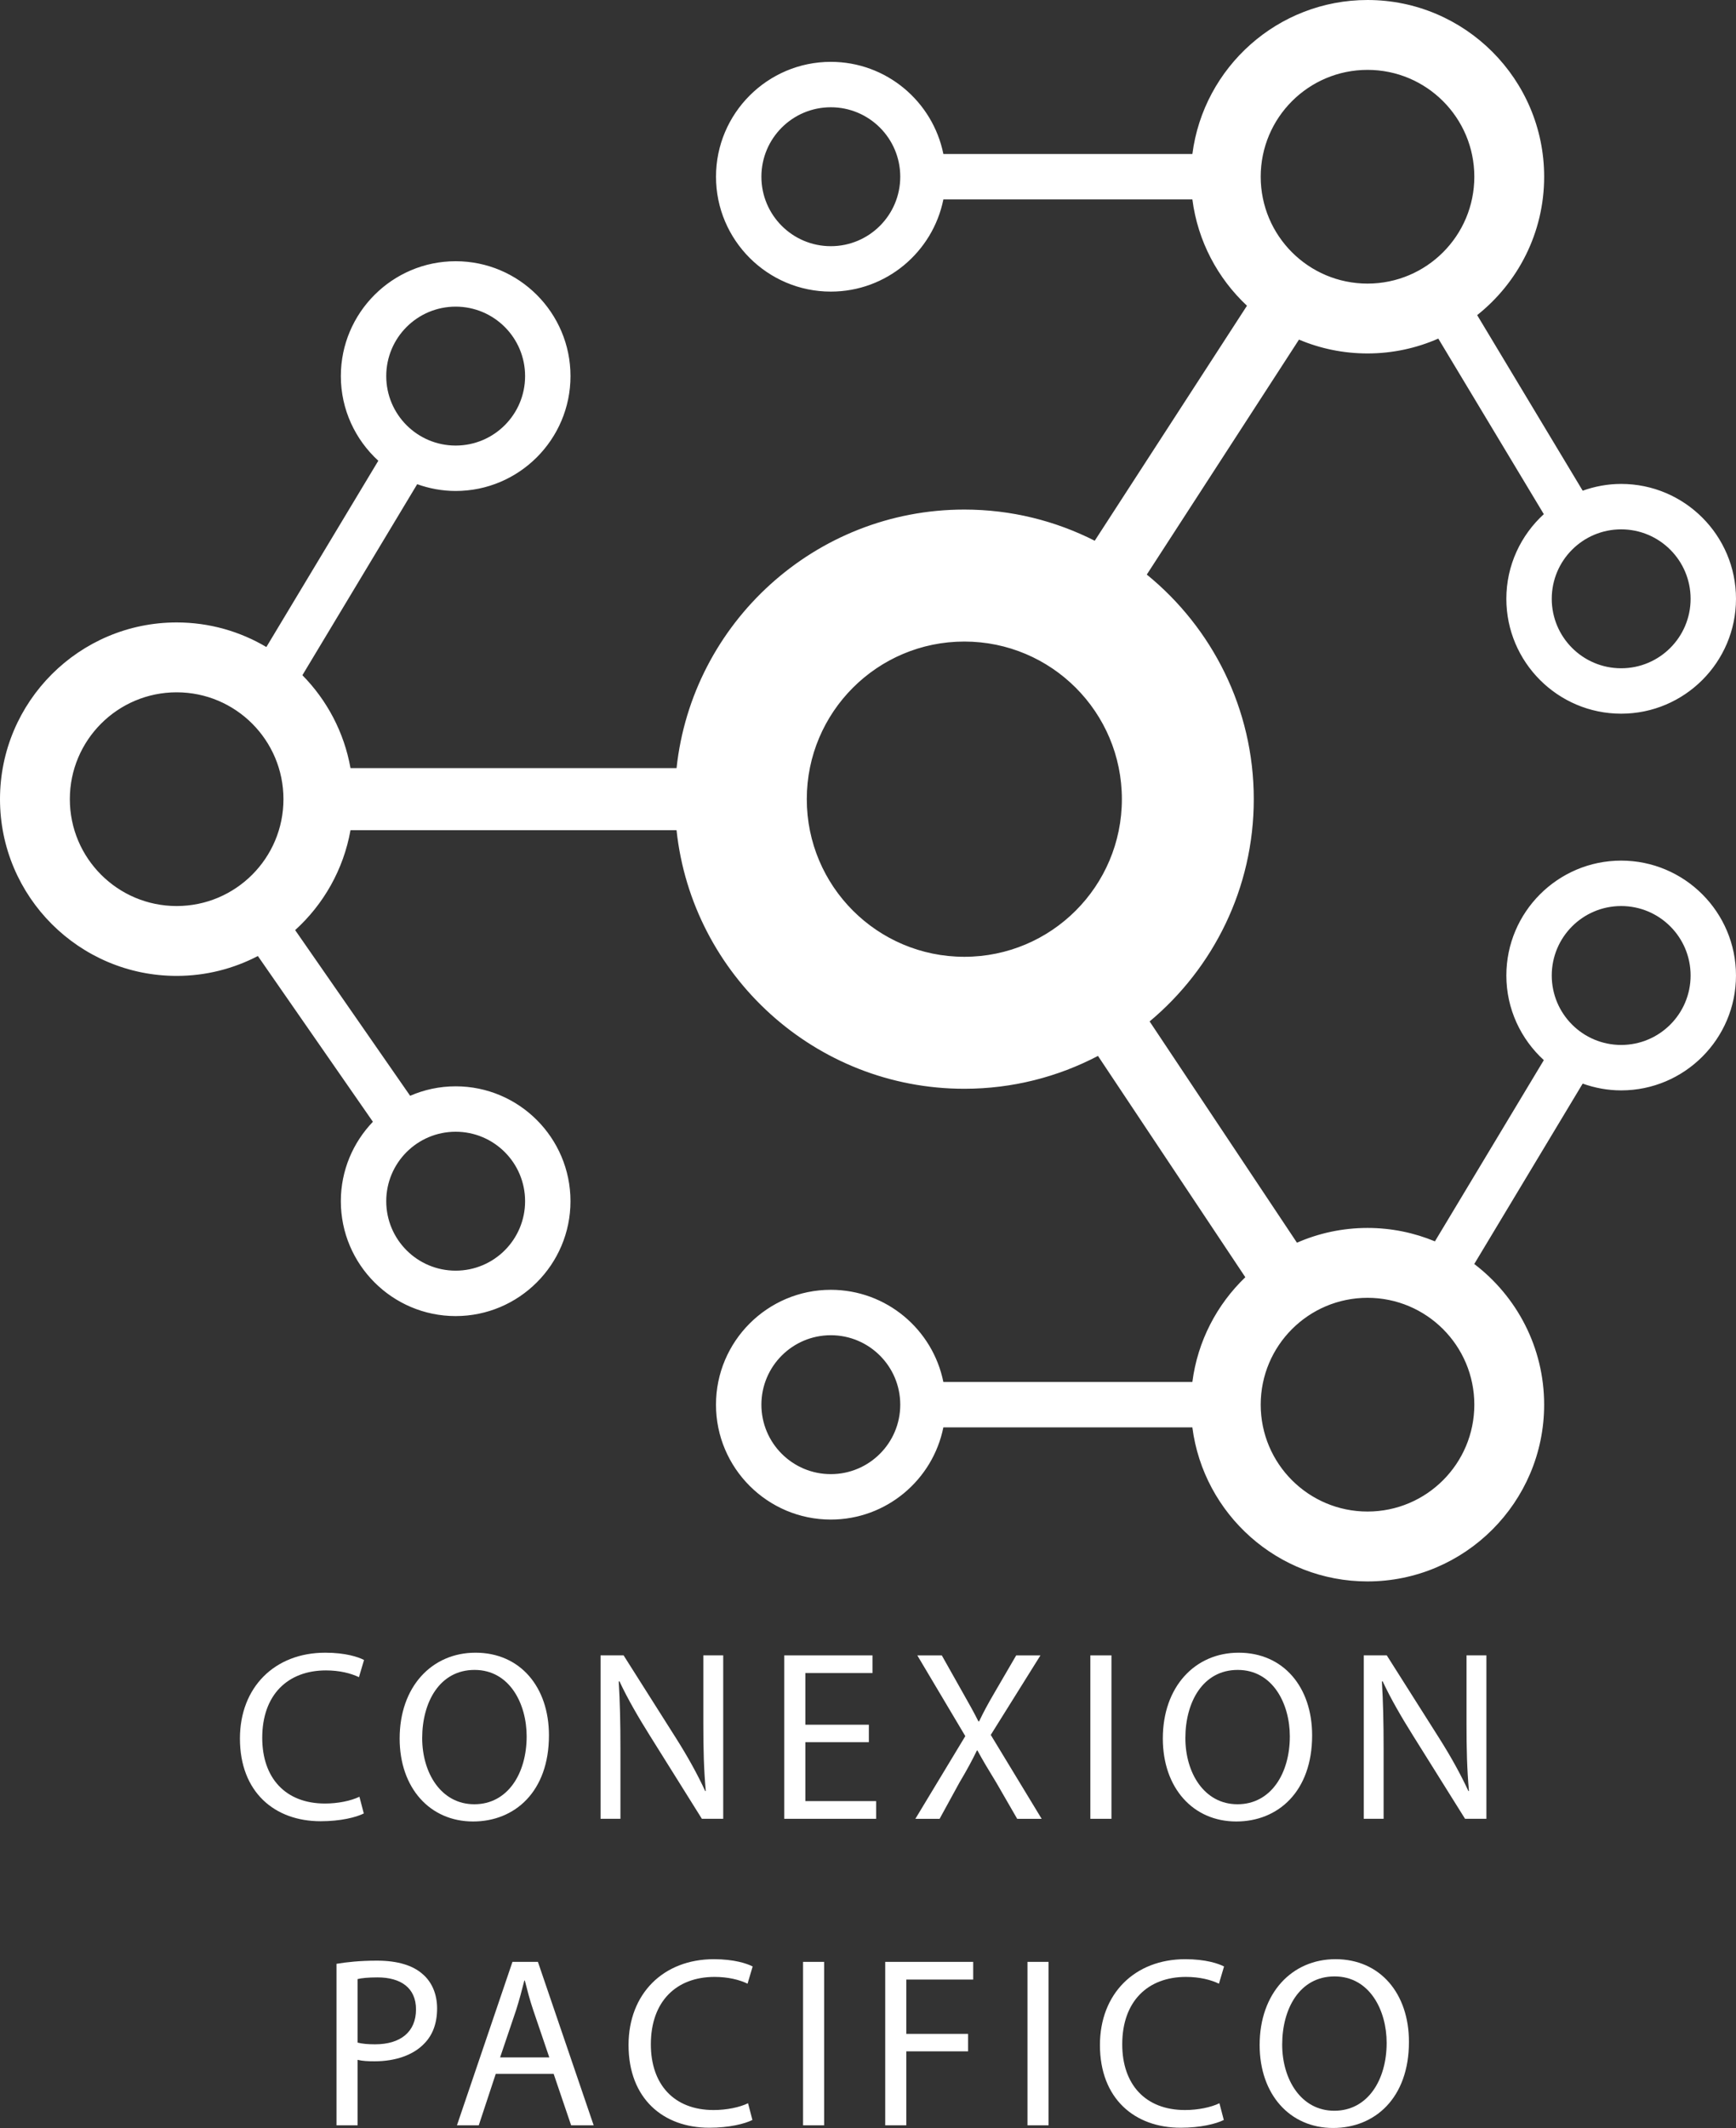 <?xml version="1.0" encoding="UTF-8"?>
<!-- Generator: Adobe Illustrator 16.0.0, SVG Export Plug-In . SVG Version: 6.00 Build 0)  -->
<svg xmlns="http://www.w3.org/2000/svg" xmlns:xlink="http://www.w3.org/1999/xlink" version="1.1" x="0px" y="0px" width="223.715px" height="274.093px" viewBox="0 0 223.715 274.093" xml:space="preserve">
<rect x="0" y="0" width="223.715" height="274.093" fill="#333333" stroke="none"/>
<g id="Capa_1">
</g>
<g id="Capa_2">
	<g>
		<path fill="#FFFFFF" d="M208.918,110.851c-8.159,0-14.797,6.638-14.797,14.797c0,4.317,1.87,8.196,4.828,10.903l-14.033,23.341    c-2.679-1.111-5.611-1.727-8.687-1.727c-3.231,0-6.306,0.68-9.093,1.9l-18.986-28.5c8.196-6.848,13.422-17.139,13.422-28.629    c0-11.66-5.381-22.084-13.787-28.929l19.613-30.264c2.717,1.148,5.7,1.783,8.83,1.783c3.243,0,6.328-0.687,9.123-1.914    l13.597,22.614c-2.958,2.707-4.828,6.586-4.828,10.903c0,8.159,6.638,14.797,14.797,14.797s14.797-6.638,14.797-14.797    s-6.638-14.797-14.797-14.797c-1.742,0-3.406,0.318-4.959,0.873L190.36,40.59c5.254-4.173,8.632-10.611,8.632-17.826    C198.993,10.212,188.781,0,176.229,0c-11.561,0-21.129,8.664-22.57,19.838h-32.088c-1.362-6.762-7.346-11.872-14.504-11.872    c-8.159,0-14.797,6.638-14.797,14.797s6.638,14.797,14.797,14.797c7.158,0,13.142-5.109,14.504-11.872h32.088    c0.693,5.373,3.264,10.164,7.035,13.691l-19.618,30.271c-5.054-2.563-10.762-4.016-16.805-4.016    c-19.217,0-35.082,14.608-37.084,33.302H45.168c-0.822-4.618-3.037-8.758-6.199-11.966l14.793-24.603    c1.553,0.555,3.218,0.873,4.959,0.873c8.159,0,14.797-6.638,14.797-14.797S66.88,33.647,58.721,33.647    s-14.797,6.638-14.797,14.797c0,4.317,1.87,8.196,4.828,10.903L34.326,83.34c-3.391-2.009-7.343-3.167-11.562-3.167    C10.212,80.173,0,90.385,0,102.937s10.212,22.764,22.764,22.764c3.773,0,7.331-0.928,10.467-2.56l14.824,21.349    c-2.553,2.66-4.132,6.262-4.132,10.23c0,8.158,6.638,14.797,14.797,14.797s14.797-6.639,14.797-14.797    c0-8.16-6.638-14.797-14.797-14.797c-2.084,0-4.067,0.438-5.867,1.219l-14.818-21.34c3.659-3.316,6.231-7.805,7.132-12.865h42.018    c2.002,18.694,17.868,33.302,37.084,33.302c6.211,0,12.068-1.534,17.225-4.231l18.989,28.504    c-3.657,3.508-6.146,8.219-6.826,13.492h-32.088c-1.361-6.762-7.346-11.871-14.504-11.871c-8.159,0-14.797,6.637-14.797,14.797    c0,8.158,6.638,14.797,14.797,14.797c7.158,0,13.143-5.109,14.504-11.873h32.088c1.441,11.176,11.009,19.84,22.57,19.84    c12.552,0,22.764-10.213,22.764-22.764c0-7.387-3.538-13.959-9.006-18.121l13.972-23.236c1.553,0.555,3.218,0.873,4.959,0.873    c8.159,0,14.797-6.638,14.797-14.797S217.077,110.851,208.918,110.851z M217.865,77.13c0,4.941-4.006,8.947-8.947,8.947    c-4.941,0-8.947-4.005-8.947-8.947s4.006-8.947,8.947-8.947C213.859,68.184,217.865,72.189,217.865,77.13z M107.067,31.71    c-4.941,0-8.947-4.005-8.947-8.947s4.006-8.947,8.947-8.947c4.941,0,8.947,4.005,8.947,8.947S112.008,31.71,107.067,31.71z     M176.229,9c7.601,0,13.764,6.162,13.764,13.764s-6.163,13.764-13.764,13.764c-7.602,0-13.764-6.162-13.764-13.764    S168.627,9,176.229,9z M58.721,39.497c4.941,0,8.947,4.005,8.947,8.947s-4.006,8.947-8.947,8.947    c-4.941,0-8.947-4.005-8.947-8.947S53.78,39.497,58.721,39.497z M67.668,154.72c0,4.941-4.006,8.947-8.947,8.947    c-4.941,0-8.947-4.006-8.947-8.947s4.006-8.947,8.947-8.947C63.662,145.773,67.668,149.779,67.668,154.72z M9,102.937    c0-7.602,6.163-13.764,13.764-13.764c7.601,0,13.764,6.162,13.764,13.764s-6.163,13.764-13.764,13.764    C15.163,116.701,9,110.539,9,102.937z M103.969,102.937c0-11.212,9.089-20.302,20.302-20.302s20.302,9.089,20.302,20.302    s-9.089,20.302-20.302,20.302S103.969,114.149,103.969,102.937z M107.067,189.875c-4.941,0-8.947-4.004-8.947-8.945    s4.006-8.947,8.947-8.947c4.941,0,8.947,4.006,8.947,8.947S112.008,189.875,107.067,189.875z M176.229,194.693    c-7.602,0-13.764-6.162-13.764-13.764s6.163-13.764,13.764-13.764c7.601,0,13.764,6.162,13.764,13.764    S183.83,194.693,176.229,194.693z M208.918,134.595c-4.941,0-8.947-4.005-8.947-8.947s4.006-8.947,8.947-8.947    c4.941,0,8.947,4.005,8.947,8.947S213.859,134.595,208.918,134.595z"></path>
		<g>
			<path fill="#FFFFFF" d="M46.881,233.583c-1,0.5-2.999,1-5.56,1c-5.935,0-10.401-3.748-10.401-10.652     c0-6.59,4.466-11.057,10.995-11.057c2.624,0,4.279,0.563,4.998,0.938l-0.656,2.217c-1.031-0.5-2.499-0.873-4.248-0.873     c-4.935,0-8.215,3.154-8.215,8.682c0,5.154,2.967,8.465,8.09,8.465c1.655,0,3.342-0.344,4.435-0.875L46.881,233.583z"></path>
			<path fill="#FFFFFF" d="M70.743,223.525c0,7.248-4.404,11.09-9.777,11.09c-5.56,0-9.464-4.311-9.464-10.684     c0-6.684,4.154-11.057,9.776-11.057C67.025,212.875,70.743,217.279,70.743,223.525z M54.407,223.869     c0,4.498,2.437,8.527,6.715,8.527c4.311,0,6.747-3.967,6.747-8.746c0-4.186-2.186-8.557-6.715-8.557     C56.656,215.093,54.407,219.248,54.407,223.869z"></path>
			<path fill="#FFFFFF" d="M77.394,234.271v-21.053h2.967l6.747,10.65c1.562,2.469,2.78,4.686,3.779,6.842l0.063-0.031     c-0.25-2.813-0.313-5.373-0.313-8.652v-8.809h2.562v21.053H90.45l-6.685-10.684c-1.468-2.342-2.874-4.746-3.936-7.027     l-0.094,0.031c0.156,2.656,0.219,5.186,0.219,8.684v8.996H77.394z"></path>
			<path fill="#FFFFFF" d="M111.968,224.4h-8.184v7.59h9.121v2.281h-11.838v-21.053h11.369v2.279h-8.652v6.654h8.184V224.4z"></path>
			<path fill="#FFFFFF" d="M131.082,234.271l-2.686-4.654c-1.093-1.781-1.78-2.936-2.437-4.154h-0.063     c-0.593,1.219-1.187,2.342-2.28,4.186l-2.53,4.623h-3.124l6.435-10.652l-6.185-10.4h3.155l2.78,4.936     c0.781,1.373,1.375,2.436,1.937,3.561h0.094c0.593-1.25,1.125-2.219,1.905-3.561l2.874-4.936h3.124l-6.403,10.244l6.559,10.809     H131.082z"></path>
			<path fill="#FFFFFF" d="M143.23,213.218v21.053h-2.717v-21.053H143.23z"></path>
			<path fill="#FFFFFF" d="M169.092,223.525c0,7.248-4.404,11.09-9.777,11.09c-5.56,0-9.464-4.311-9.464-10.684     c0-6.684,4.154-11.057,9.776-11.057C165.375,212.875,169.092,217.279,169.092,223.525z M152.756,223.869     c0,4.498,2.437,8.527,6.715,8.527c4.311,0,6.747-3.967,6.747-8.746c0-4.186-2.186-8.557-6.715-8.557     C155.005,215.093,152.756,219.248,152.756,223.869z"></path>
			<path fill="#FFFFFF" d="M175.743,234.271v-21.053h2.967l6.747,10.65c1.562,2.469,2.78,4.686,3.779,6.842l0.063-0.031     c-0.25-2.813-0.313-5.373-0.313-8.652v-8.809h2.562v21.053h-2.749l-6.685-10.684c-1.468-2.342-2.874-4.746-3.936-7.027     l-0.094,0.031c0.156,2.656,0.219,5.186,0.219,8.684v8.996H175.743z"></path>
			<path fill="#FFFFFF" d="M43.366,252.947c1.312-0.219,3.03-0.406,5.216-0.406c2.687,0,4.654,0.625,5.903,1.75     c1.156,0.998,1.843,2.529,1.843,4.404c0,1.904-0.563,3.404-1.625,4.496c-1.437,1.531-3.779,2.313-6.434,2.313     c-0.812,0-1.562-0.031-2.187-0.188v8.434h-2.717V252.947z M46.083,263.097c0.593,0.156,1.343,0.219,2.249,0.219     c3.279,0,5.278-1.592,5.278-4.498c0-2.779-1.968-4.121-4.966-4.121c-1.187,0-2.093,0.092-2.561,0.217V263.097z"></path>
			<path fill="#FFFFFF" d="M63.885,267.126l-2.187,6.623h-2.811l7.153-21.053h3.28l7.184,21.053h-2.905l-2.249-6.623H63.885z      M70.788,265.003l-2.062-6.061c-0.468-1.373-0.781-2.623-1.093-3.842h-0.062c-0.313,1.25-0.656,2.531-1.062,3.811l-2.062,6.092     H70.788z"></path>
			<path fill="#FFFFFF" d="M96.961,273.062c-1,0.5-2.999,1-5.56,1c-5.935,0-10.401-3.748-10.401-10.652     c0-6.59,4.466-11.057,10.995-11.057c2.624,0,4.279,0.563,4.998,0.938l-0.656,2.217c-1.031-0.5-2.499-0.873-4.248-0.873     c-4.935,0-8.215,3.154-8.215,8.682c0,5.154,2.967,8.465,8.09,8.465c1.655,0,3.342-0.344,4.435-0.875L96.961,273.062z"></path>
			<path fill="#FFFFFF" d="M106.205,252.697v21.053h-2.717v-21.053H106.205z"></path>
			<path fill="#FFFFFF" d="M114.075,252.697h11.338v2.279h-8.621v6.998h7.965v2.248h-7.965v9.527h-2.717V252.697z"></path>
			<path fill="#FFFFFF" d="M135.126,252.697v21.053h-2.717v-21.053H135.126z"></path>
			<path fill="#FFFFFF" d="M157.708,273.062c-1,0.5-2.999,1-5.56,1c-5.935,0-10.401-3.748-10.401-10.652     c0-6.59,4.466-11.057,10.995-11.057c2.624,0,4.279,0.563,4.998,0.938l-0.656,2.217c-1.031-0.5-2.499-0.873-4.248-0.873     c-4.935,0-8.215,3.154-8.215,8.682c0,5.154,2.967,8.465,8.09,8.465c1.655,0,3.342-0.344,4.435-0.875L157.708,273.062z"></path>
			<path fill="#FFFFFF" d="M181.569,263.003c0,7.248-4.404,11.09-9.777,11.09c-5.56,0-9.464-4.311-9.464-10.684     c0-6.684,4.154-11.057,9.776-11.057C177.852,252.353,181.569,256.757,181.569,263.003z M165.233,263.347     c0,4.498,2.437,8.527,6.715,8.527c4.311,0,6.747-3.967,6.747-8.746c0-4.186-2.187-8.557-6.716-8.557     C167.482,254.572,165.233,258.726,165.233,263.347z"></path>
		</g>
	</g>
</g>
</svg>
